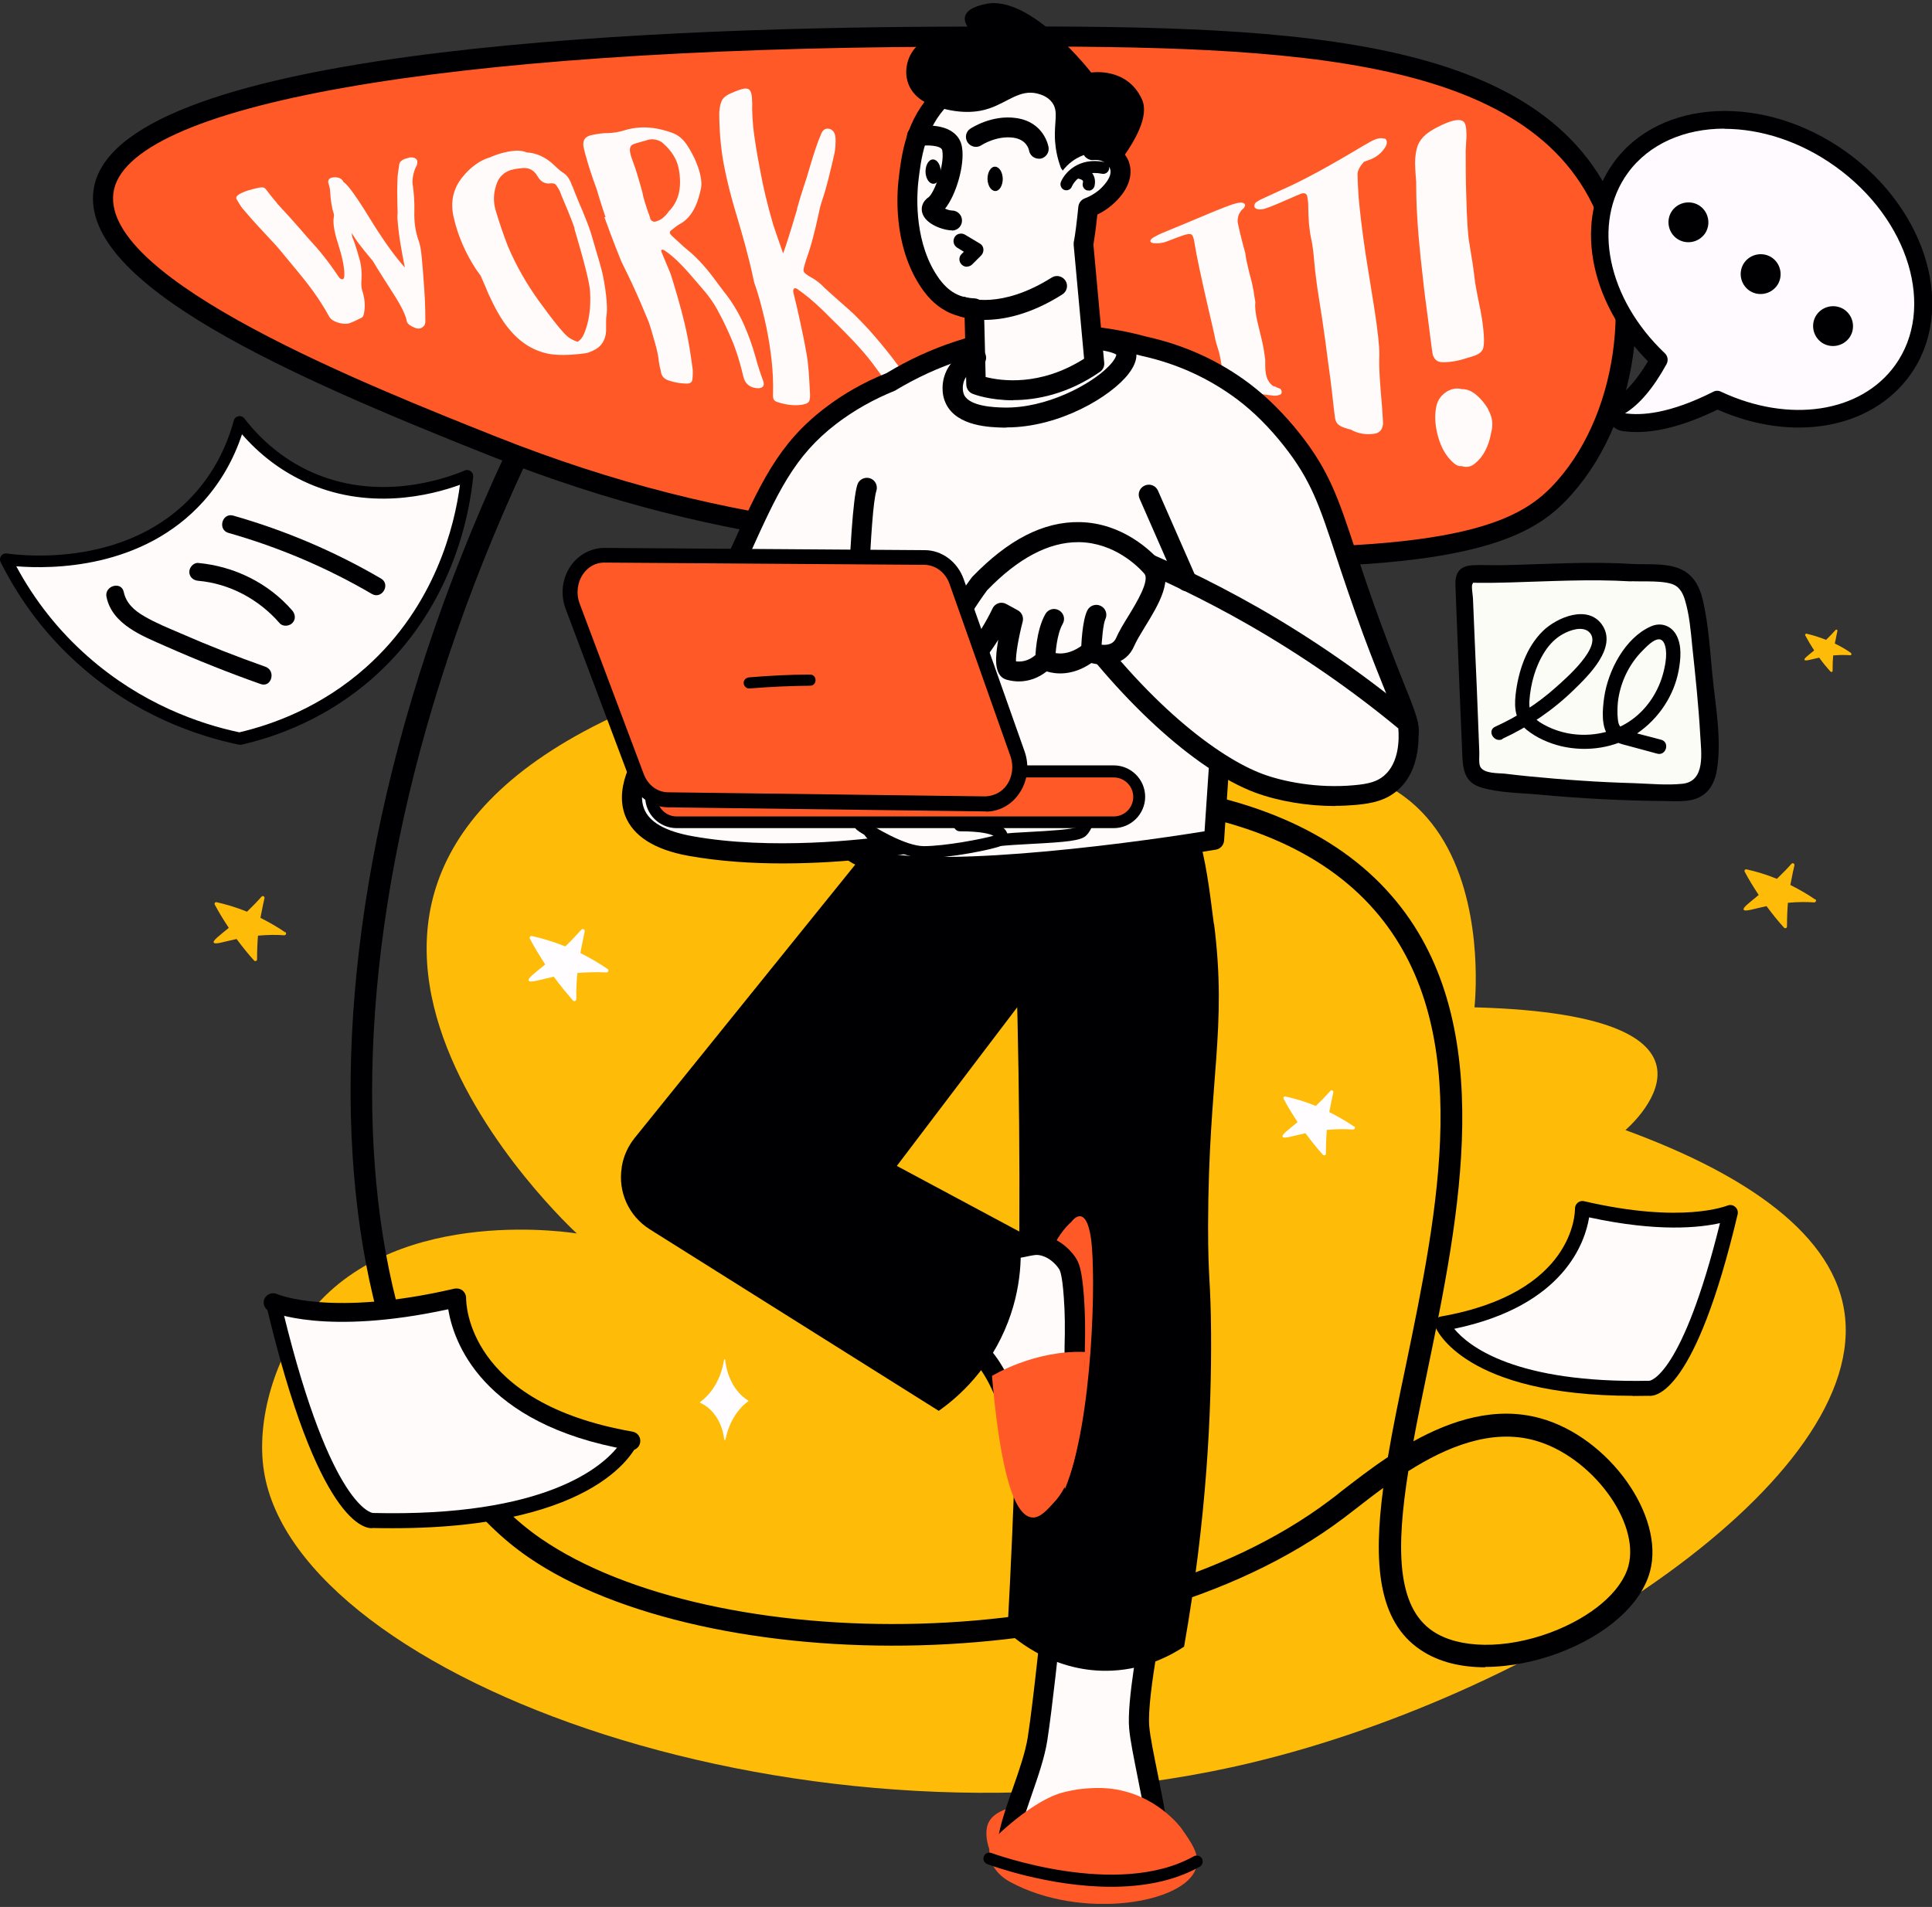 <svg width="312" height="308" viewBox="0 0 312 308" fill="none" xmlns="http://www.w3.org/2000/svg">
<rect x="0" y="0" width="312" height="308" fill="#333333" stroke="none"/>
<g clip-path="url(#clip0_507_51)">
<path d="M202.188 284.676C249.384 273.369 302.23 238.698 297.811 211.615C295.617 198.118 279.534 188.761 262.49 182.523C262.49 182.523 284.404 163.957 238.111 162.698C238.111 162.698 244.784 104.903 183.581 130.396C183.581 130.396 174.743 84.058 103.499 113.78C32.225 143.503 93.158 199.228 93.158 199.228C93.158 199.228 64.6 194.399 50.412 211.585C44.34 218.963 41.333 229.46 42.626 237.618C47.887 271.239 130.854 301.741 202.218 284.676H202.188Z" fill="#FEBC08"/>
<path d="M239.884 269.29C236.097 269.29 232.399 268.51 229.393 266.471C222.449 261.822 221.788 252.314 223.381 240.317C221.758 241.487 220.285 242.657 218.962 243.677C218.241 244.216 217.609 244.726 217.008 245.176C181.476 272.019 113.75 271.059 85.312 251.505C51.133 227.991 42.325 148.481 87.627 61.054C88.078 60.154 89.19 59.825 90.062 60.274C90.964 60.724 91.294 61.834 90.843 62.704C46.444 148.391 54.47 225.861 87.356 248.505C114.862 267.43 180.364 268.3 214.814 242.267C215.415 241.817 216.046 241.337 216.738 240.767C218.842 239.148 221.337 237.198 224.133 235.339C224.914 230.69 225.936 225.741 227.018 220.613C232.249 195.359 238.171 166.717 222.72 147.882C214.633 138.044 201.557 132.106 183.791 130.186C182.799 130.066 182.078 129.196 182.168 128.207C182.288 127.217 183.16 126.467 184.152 126.587C202.88 128.597 216.798 134.985 225.485 145.572C242.049 165.727 235.646 196.559 230.535 221.332C229.724 225.291 228.912 229.13 228.251 232.789C234.383 229.4 241.508 227.061 248.752 229.07C259.785 232.1 268.893 244.816 266.458 253.814C265.015 259.153 259.484 264.071 251.638 267.011C248.181 268.3 243.973 269.23 239.854 269.23L239.884 269.29ZM227.439 237.558C225.485 249.825 225.455 259.482 231.407 263.471C235.646 266.321 243.101 266.381 250.376 263.681C257.019 261.192 261.829 257.083 262.971 252.944C264.895 245.776 256.959 235.159 247.82 232.639C240.786 230.69 233.511 233.749 227.469 237.588L227.439 237.558Z" fill="#000002"/>
<path d="M152.077 5.929C134.973 5.989 19.75 6.468 16.684 31.002C14.79 46.298 57.476 63.244 79.541 72.001C118.589 87.507 149.011 88.467 190.675 89.787C236.578 91.256 246.708 85.408 252.63 78.75C263.362 66.663 265.857 45.548 257.951 31.002C244.393 6.049 203.18 5.719 152.077 5.929Z" fill="#FF5927"/>
<path d="M203.812 91.646C199.783 91.646 195.395 91.586 190.615 91.436C148.59 90.087 118.229 89.127 78.939 73.531C47.045 60.844 13.166 46.058 15.09 30.822C17.886 8.238 102.116 4.519 152.047 4.309C201.978 4.099 245.055 3.919 259.364 30.222C267.57 45.308 265.135 67.113 253.833 79.829C248.482 85.858 240.035 91.616 203.812 91.616V91.646ZM152.077 7.548C71.334 7.878 20.081 16.966 18.307 31.212C16.563 45.278 59.52 62.314 80.142 70.532C118.92 85.918 149.041 86.877 190.735 88.197C236.818 89.667 245.987 83.818 251.428 77.7C261.708 66.123 263.993 45.518 256.538 31.782C243.161 7.158 200.956 7.338 152.077 7.548Z" fill="#000002"/>
<path d="M66.043 25.453C66.554 25.363 66.945 25.453 67.186 25.663C67.426 25.873 67.456 26.203 67.336 26.623C67.336 26.683 67.276 26.803 67.186 26.923C67.126 27.073 67.065 27.193 67.035 27.253C66.644 28.333 66.524 29.262 66.675 30.012C66.855 31.272 66.945 32.652 66.915 34.091C66.855 35.981 67.126 37.57 67.636 38.95C67.787 39.4 67.937 40.03 68.027 40.839C68.088 41.289 68.178 42.279 68.298 43.749C68.388 44.948 68.448 45.878 68.508 46.598C68.719 49.387 68.659 51.067 68.689 51.757C68.719 52.236 68.599 52.566 68.298 52.806C67.937 53.106 67.486 53.136 67.035 52.956C66.644 52.806 66.374 52.656 66.164 52.506C65.893 52.326 65.713 52.087 65.683 51.847C65.562 51.097 64.991 49.777 63.849 47.948C62.616 45.998 61.354 44.079 60.212 42.159C59.28 41.049 58.528 40.12 57.957 39.37C57.566 38.83 57.206 38.32 56.905 37.81C56.905 37.75 56.845 37.69 56.815 37.63C56.815 37.75 56.815 37.96 56.875 38.23C56.935 38.38 56.965 38.5 57.025 38.62C57.266 39.19 57.626 40.3 58.077 41.919C58.348 42.849 58.468 44.109 58.348 45.608C58.348 46.148 58.378 46.658 58.558 47.138C58.919 48.307 59.009 49.477 58.769 50.677C58.709 51.007 58.588 51.217 58.408 51.307C57.416 51.817 56.785 52.087 56.514 52.176C56.063 52.356 55.492 52.326 54.831 52.176C54.38 52.056 54.019 51.907 53.748 51.727C53.448 51.547 53.237 51.307 53.087 51.007C51.584 48.248 49.72 45.818 47.947 43.689C47.556 43.239 46.804 42.309 45.662 40.929C44.73 39.79 43.919 38.92 43.317 38.29C42.355 37.27 40.883 35.711 39.169 33.671C38.959 33.431 38.628 32.922 38.207 32.172C38.057 31.902 38.207 31.632 38.598 31.392C39.349 30.942 40.462 30.582 41.965 30.282C42.175 30.252 42.355 30.282 42.536 30.282C42.716 30.342 42.837 30.432 42.927 30.552C44.039 32.022 44.7 32.772 44.67 32.712C44.76 32.892 44.881 33.041 45.031 33.161C45.031 33.161 45.632 33.851 46.895 35.201C47.255 35.591 47.766 36.191 48.488 37C49.179 37.81 49.72 38.44 50.111 38.86C51.464 40.3 53.057 42.249 54.71 44.738C54.771 44.828 54.831 44.888 54.891 44.948C54.981 45.038 55.101 45.068 55.191 45.098C55.312 45.098 55.372 45.098 55.432 45.068C55.552 44.948 55.612 44.708 55.612 44.319C55.612 43.089 55.252 41.409 54.56 39.25C53.959 37.39 53.748 36.011 53.899 35.081C53.959 34.811 53.929 34.571 53.869 34.421C53.628 33.701 53.388 32.472 53.298 30.702C53.298 30.552 53.237 30.342 53.177 30.072C53.087 29.742 53.027 29.532 52.997 29.442C52.997 29.203 53.057 28.992 53.237 28.843C53.448 28.693 53.718 28.633 54.079 28.633C54.771 28.633 55.221 28.873 55.462 29.382C56.063 29.802 56.755 30.732 57.717 32.142C58.378 33.102 59.219 34.451 60.272 36.161C62.256 39.34 64.029 41.709 65.382 43.209C64.871 40.66 64.36 37.99 64.18 35.201C64.18 35.021 64.18 34.901 64.18 34.841C64.3 34.361 64.029 32.292 64.21 28.483C64.21 28.513 64.27 27.883 64.48 26.503C64.57 26.143 64.841 25.873 65.292 25.693C65.623 25.573 65.863 25.513 66.073 25.483L66.043 25.453Z" fill="#FFFBFA"/>
<path d="M92.437 30.042C92.617 30.522 92.858 31.182 93.188 31.962C93.579 32.922 93.85 33.551 94 33.881C94.631 35.411 95.142 36.7 95.473 37.78C96.615 41.619 97.276 43.899 97.397 44.648C97.998 47.738 98.118 49.867 97.938 51.037C97.878 51.337 97.878 51.727 97.878 52.236C97.878 52.986 97.878 53.406 97.878 53.496C97.787 54.996 97.066 56.045 95.803 56.615C95.262 56.885 94.811 57.035 94.481 57.065C91.835 57.425 89.821 57.395 88.499 57.125C85.793 56.555 83.689 55.056 81.885 52.746C80.863 51.427 79.871 49.657 78.849 47.408C78.759 47.168 78.368 46.208 77.617 44.528C77.346 44.169 77.106 43.809 76.865 43.479C75.302 41.079 73.979 38.29 73.228 34.961C72.717 32.562 73.198 30.492 74.611 28.693C75.963 26.983 77.526 25.873 79.18 25.393C79.18 25.393 79.21 25.393 79.24 25.363C79.27 25.363 79.3 25.363 79.3 25.333C80.202 24.944 81.134 24.674 82.066 24.494C83.298 24.254 84.29 24.284 85.042 24.614C86.424 24.704 87.627 25.183 88.769 26.053C88.98 26.203 89.34 26.533 89.882 27.043C90.362 27.493 90.753 27.793 91.084 28.003C91.625 28.363 92.076 29.052 92.407 30.072L92.437 30.042ZM92.797 36.88C92.467 35.921 92.046 34.871 91.565 33.701C90.843 32.022 90.483 31.122 90.453 31.002C90.453 30.912 90.302 30.702 90.122 30.372C89.912 30.012 89.731 29.772 89.611 29.712C89.461 29.622 89.19 29.592 88.829 29.622C88.048 29.712 87.386 29.382 86.906 28.633C86.906 28.573 86.845 28.543 86.815 28.483C86.755 28.423 86.725 28.363 86.725 28.333C86.184 27.493 85.463 27.103 84.531 27.133C83.809 27.193 83.208 27.283 82.727 27.403C82.306 27.493 81.945 27.673 81.585 27.883C81.404 28.003 81.224 28.153 81.074 28.303C80.713 28.633 80.442 29.052 80.262 29.532C79.691 31.032 79.601 32.502 80.052 34.001C80.653 36.041 81.314 37.93 82.006 39.73C83.388 42.999 85.072 45.878 86.936 48.487C88.018 49.987 89.07 51.397 90.122 52.686C90.783 53.496 91.294 54.066 91.745 54.426C92.136 54.726 92.647 54.996 93.278 55.206C93.729 54.936 94.09 54.486 94.33 53.886C95.112 52.026 95.443 49.777 95.292 47.138C95.262 45.878 94.391 42.459 92.737 36.85L92.797 36.88Z" fill="#FFFBFA"/>
<path d="M97.787 35.081C96.886 32.412 96.495 31.002 96.435 30.822C96.435 30.642 95.533 28.603 94.481 24.764C94.3 24.104 94.24 23.684 94.21 23.534C94.15 23.024 94.27 22.634 94.481 22.364C94.721 22.094 95.112 21.884 95.653 21.794C96.495 21.614 97.337 21.494 98.178 21.494C99.14 21.465 100.012 21.314 100.854 21.045C103.198 20.325 105.723 20.415 108.579 21.465C109.331 21.734 109.992 22.214 110.563 22.904C110.954 23.384 111.405 24.104 111.916 25.094C112.186 25.603 112.457 26.233 112.728 26.983C113.209 28.393 113.389 29.592 113.178 30.552C112.577 33.401 111.495 35.291 109.721 36.221C109.451 36.371 109 36.7 108.339 37.24C108.068 37.48 108.128 37.75 108.519 38.11C109.812 39.28 110.563 40 110.804 40.18C112.247 41.319 113.78 42.909 115.313 44.978C115.854 45.728 116.395 46.418 116.906 47.108C118.138 48.637 119.281 50.467 120.213 52.596C120.814 53.976 121.475 55.716 122.046 57.785C122.377 59.045 122.798 60.304 123.249 61.534C123.369 61.894 123.369 62.164 123.249 62.374C123.099 62.584 122.828 62.704 122.467 62.704C121.866 62.704 121.355 62.554 120.934 62.254C120.483 61.924 120.183 61.444 120.032 60.784C119.311 57.695 118.589 55.925 118.439 55.506C117.056 52.147 115.884 50.047 115.313 49.117C114.682 48.157 114.08 47.348 113.479 46.688C113.359 46.568 112.577 45.608 111.074 43.899C109.631 42.279 108.369 41.139 107.317 40.45C107.196 40.36 107.076 40.33 106.956 40.33C106.776 40.33 106.715 40.48 106.836 40.719C106.986 41.079 107.226 41.679 107.587 42.519C108.098 43.719 108.339 44.349 108.339 44.349C108.579 45.158 109.21 47.078 110.022 50.107C111.405 55.266 111.645 58.355 111.826 59.375C111.886 59.705 111.916 60.304 111.826 61.204C111.796 61.714 111.495 61.954 110.924 61.954C109.932 61.954 108.97 61.774 108.038 61.474C107.257 61.234 106.836 60.754 106.745 60.094C106.745 59.974 106.655 59.675 106.535 59.195C106.475 58.835 106.415 58.535 106.385 58.325C106.325 57.575 106.114 56.555 105.753 55.296C105.333 53.766 105.002 52.746 104.852 52.267C104.852 52.206 104.671 51.787 104.341 51.007C102.056 45.428 100.403 42.489 100.252 42.009C100.132 41.709 99.17 39.4 97.607 35.081C97.637 35.081 97.667 35.081 97.697 35.081H97.787ZM104.972 35.231C105.062 35.501 105.212 35.651 105.393 35.741C105.573 35.831 105.784 35.831 106.024 35.741C106.144 35.711 106.355 35.621 106.595 35.501C106.896 35.351 107.196 35.081 107.527 34.751C107.587 34.661 107.707 34.511 107.888 34.301C108.038 34.091 108.158 33.941 108.279 33.851C109.752 32.172 110.112 29.922 109.601 27.223C109.331 25.783 108.489 24.374 107.076 23.144C106.745 22.814 106.234 22.604 105.603 22.514C105.242 22.454 104.792 22.514 104.19 22.724C104.25 22.724 103.8 22.814 102.808 23.114C102.387 23.234 102.116 23.354 101.966 23.504C101.785 23.684 101.695 23.954 101.725 24.344C101.755 24.734 101.906 25.303 102.206 26.083C102.687 27.313 103.168 28.992 103.739 31.062C103.83 31.692 104.22 33.072 105.002 35.201L104.972 35.231Z" fill="#FFFBFA"/>
<path d="M128.72 33.701C128.72 33.701 128.9 33.041 129.201 32.022C129.411 31.332 129.592 30.762 129.742 30.312C130.043 29.442 130.433 28.213 130.884 26.623C131.455 24.704 131.906 23.414 132.147 22.754C132.447 22.034 132.628 21.614 132.658 21.524C132.928 20.925 133.349 20.685 133.92 20.805C134.221 20.865 134.462 21.045 134.672 21.345C134.852 21.674 134.942 22.094 134.942 22.574C134.942 23.444 134.882 24.164 134.762 24.764C134.041 27.883 133.47 30.342 132.838 32.142C132.628 32.772 132.417 33.461 132.267 34.241C131.606 37.36 130.944 39.91 130.193 41.919C130.193 42.009 130.133 42.099 130.103 42.249C129.832 43.089 129.712 43.599 129.772 43.779C129.832 43.959 129.952 44.109 130.163 44.258C130.343 44.408 130.644 44.618 131.095 44.858C131.636 45.158 132.177 45.548 132.688 46.028C133.349 46.688 134.221 47.468 135.273 48.398C136.776 49.717 137.648 50.497 137.858 50.707C137.949 50.797 138.82 51.637 140.353 53.286C141.315 54.396 144.442 57.785 148.38 63.873C148.65 64.293 148.8 64.533 148.831 64.593C148.981 64.863 149.011 65.133 148.981 65.373C148.981 65.643 148.831 65.793 148.65 65.853C146.907 66.303 145.554 65.553 144.472 63.754C144.081 63.124 143.54 62.254 142.758 61.204C141.887 60.004 141.255 59.165 140.925 58.715C140.143 57.665 139.091 56.435 137.768 55.026C135.754 52.926 134.582 51.817 134.371 51.607C132.447 49.627 130.884 48.248 129.712 47.378C129.051 46.898 128.72 46.658 128.78 46.688C128.54 46.538 128.359 46.508 128.209 46.628C128.089 46.778 128.059 47.018 128.149 47.348C128.99 50.737 129.441 53.046 129.712 54.306C130.193 56.615 130.373 57.935 130.433 58.295C130.704 60.814 130.734 62.494 130.794 63.304C130.854 64.083 130.794 64.623 130.614 64.893C130.433 65.133 130.073 65.283 129.501 65.373C128.269 65.553 126.976 65.403 125.594 64.953C125.263 64.863 125.053 64.713 124.962 64.533C124.842 64.353 124.812 64.023 124.842 63.514C124.932 60.094 124.511 56.555 123.76 52.836C122.978 49.207 122.287 47.048 122.046 46.358C121.866 45.908 121.716 45.368 121.596 44.738C120.904 41.469 119.972 38.2 119.01 34.961C117.658 30.522 116.966 27.223 116.636 25.064C116.605 24.674 116.215 22.604 116.155 18.795C116.155 18.555 116.155 18.375 116.155 18.165C116.215 17.146 116.425 16.456 116.666 16.066C116.906 15.706 117.357 15.346 118.078 15.046C118.83 14.716 119.521 14.446 120.092 14.326C120.543 14.236 120.874 14.326 121.084 14.566C121.295 14.836 121.415 15.286 121.445 15.946C121.445 16.186 121.445 16.396 121.475 16.576C121.445 17.745 121.475 19.605 121.836 22.094C122.167 24.464 122.527 26.293 122.768 27.553C123.219 30.072 123.91 33.011 124.872 36.311C124.932 36.491 125.443 38.02 126.465 40.929C126.886 39.85 127.608 37.54 128.75 33.701H128.72Z" fill="#FFFBFA"/>
<path d="M205.796 62.374C206.096 62.554 206.397 62.674 206.757 62.794C206.938 62.974 206.998 63.184 206.968 63.394C206.968 63.603 206.818 63.724 206.607 63.783C206.276 63.903 205.976 63.933 205.675 63.903C203.511 63.663 202.098 63.423 201.407 63.214C199.272 62.584 197.168 62.074 195.064 61.594C194.312 61.444 193.651 61.174 193.11 60.814C192.449 60.394 192.148 60.004 192.178 59.705C192.178 59.555 192.298 59.465 192.509 59.435C192.659 59.435 192.869 59.435 193.2 59.465C193.501 59.525 194.583 59.675 196.387 59.914C197.078 60.004 197.379 59.825 197.318 59.375C197.198 58.415 197.048 57.635 196.898 57.035C196.837 56.825 196.747 56.465 196.567 55.925C196.417 55.476 196.326 55.116 196.266 54.846C195.845 52.626 194.643 48.097 193.26 41.259C193.02 40 192.899 39.16 192.809 38.74C192.689 38.17 192.509 37.84 192.238 37.81C191.968 37.75 191.396 37.87 190.555 38.2C190.434 38.23 190.044 38.38 189.412 38.62C188.931 38.8 188.541 38.95 188.24 39.07C187.579 39.28 186.947 39.34 186.346 39.28C185.986 39.25 185.775 39.13 185.775 38.92C185.775 38.74 185.955 38.53 186.316 38.32C186.797 38.05 187.278 37.81 187.699 37.63C192.99 35.471 196.447 33.941 197.95 33.401C198.07 33.371 198.28 33.281 198.521 33.191C198.791 33.101 199.002 33.011 199.122 32.981C199.573 32.831 199.994 32.742 200.324 32.712C200.595 32.712 200.805 32.772 200.956 32.892C201.106 33.041 201.106 33.221 200.956 33.461C200.956 33.461 200.956 33.461 200.896 33.581C200.144 34.181 199.813 34.961 199.874 35.891C199.874 35.951 200.114 37.12 200.715 39.46C200.896 40.12 201.016 40.569 201.106 40.869C201.166 41.559 201.377 42.519 201.677 43.749C202.038 45.098 202.278 46.058 202.369 46.628C202.429 46.868 202.489 47.228 202.549 47.738C202.639 48.218 202.699 48.577 202.729 48.817C202.639 49.507 202.729 50.587 203.09 52.087C203.15 52.326 203.391 53.316 203.812 55.086C204.082 56.315 204.232 57.305 204.323 58.085C204.323 58.145 204.323 58.475 204.323 59.075C204.323 59.555 204.353 59.944 204.413 60.274C204.563 61.264 205.014 61.984 205.735 62.434L205.796 62.374Z" fill="#FFFBFA"/>
<path d="M223.531 22.334C223.772 22.394 223.892 22.574 223.952 22.844C223.982 23.114 223.922 23.414 223.742 23.714C223.171 24.644 222.419 25.273 221.457 25.693C221.427 25.693 221.036 25.843 220.255 26.143C219.653 26.803 219.323 27.403 219.233 28.003C219.233 28.153 219.233 29.472 219.413 31.932C219.593 33.971 219.924 36.97 220.525 40.989C220.886 43.209 221.337 46.028 221.878 49.417C222.509 53.436 222.78 56.045 222.75 57.305C222.66 59.405 222.87 62.104 223.171 65.523C223.321 67.502 223.351 68.462 223.351 68.432C223.261 69.392 222.78 69.932 221.968 70.052C220.555 70.262 219.263 70.022 218.15 69.392C217.79 69.302 217.459 69.212 217.128 69.092C216.557 68.912 216.197 68.672 215.986 68.432C215.776 68.192 215.625 67.832 215.565 67.293C215.355 65.883 215.114 62.824 214.423 58.115C214.393 57.935 213.972 54.156 212.77 46.718C212.649 45.938 212.529 44.918 212.379 43.689C212.198 41.949 212.108 40.929 212.078 40.599C211.958 39.7 211.868 39.04 211.748 38.59C211.447 37.21 211.267 35.411 211.267 33.131C211.267 32.712 211.206 32.262 211.116 31.782C211.026 31.242 210.665 31.092 210.064 31.302C209.553 31.512 208.772 31.842 207.689 32.322C205.735 33.191 204.533 33.641 204.052 33.761C203.451 33.881 203.03 33.851 202.729 33.611C202.579 33.521 202.549 33.341 202.579 33.161C202.579 32.952 202.699 32.801 202.88 32.652C203.12 32.472 203.361 32.352 203.571 32.232C205.315 31.422 206.487 30.882 207.028 30.642C209.162 29.712 212.709 27.943 217.79 24.944C219.503 23.924 220.676 23.234 221.277 22.904C222.239 22.364 223.02 22.184 223.591 22.424L223.531 22.334Z" fill="#FFFBFA"/>
<path d="M240.305 66.123C240.997 67.293 241.177 68.552 240.816 69.842C240.425 72.091 239.524 73.801 238.171 74.881C237.51 75.42 236.788 75.54 236.006 75.27C235.556 75.39 234.954 75.061 234.233 74.281C233.211 73.201 232.519 71.761 232.099 69.992C231.708 68.372 231.678 66.903 231.978 65.523C232.189 64.623 232.7 63.903 233.511 63.334C234.323 62.794 235.195 62.614 236.097 62.854C236.818 62.824 237.57 63.094 238.381 63.754C239.103 64.353 239.764 65.133 240.335 66.093L240.305 66.123ZM236.307 19.605C236.668 19.875 236.818 20.595 236.818 21.704C236.818 22.064 236.818 22.514 236.758 23.114C236.728 23.744 236.698 24.134 236.698 24.284C236.698 26.743 236.698 29.172 236.788 31.602C236.878 35.591 237.089 37.9 237.179 38.62C237.66 41.469 237.99 43.599 238.141 45.008C238.231 45.818 238.441 46.928 238.712 48.307C239.043 49.867 239.253 50.977 239.343 51.607C239.704 54.096 239.734 55.656 239.494 56.315C239.343 56.735 239.013 57.065 238.471 57.305C238.291 57.395 238.051 57.485 237.75 57.575C237.389 57.695 237.179 57.755 237.119 57.755C235.646 58.265 234.293 58.505 233.061 58.505C232.67 58.505 232.339 58.445 232.099 58.295C231.768 58.115 231.558 57.785 231.377 57.305C231.347 57.185 231.197 56.165 230.956 54.246C230.836 53.316 230.686 52.206 230.535 50.947C230.265 48.937 229.994 46.928 229.784 44.918C229.273 40.539 228.852 36.251 228.732 32.022C228.702 30.702 228.702 29.832 228.702 29.382C228.551 27.613 228.521 26.593 228.521 26.383C228.521 25.154 228.702 24.164 228.972 23.444C229.243 22.784 229.694 22.184 230.325 21.674C230.716 21.345 231.287 20.985 232.008 20.595C234.263 19.425 235.676 19.095 236.337 19.635L236.307 19.605Z" fill="#FFFBFA"/>
<path d="M98.148 156.519C96.916 155.68 95.443 154.78 93.729 153.94C93.789 153.61 93.85 153.28 93.91 152.95C94.09 152.02 94.27 151.151 94.421 150.431C94.481 150.131 94.09 149.921 93.88 150.161C93.188 150.941 92.316 151.871 91.294 152.86C89.34 152.08 87.507 151.541 85.913 151.181C85.643 151.121 85.433 151.391 85.583 151.631C86.274 152.95 87.116 154.33 88.048 155.77C86.304 157.209 85.192 158.019 85.372 158.379C85.583 158.799 87.236 158.229 89.431 157.749C90.483 159.189 91.535 160.448 92.527 161.588C92.707 161.798 93.068 161.678 93.068 161.378C93.038 159.698 93.128 158.259 93.248 157.149C95.022 156.999 96.615 156.999 97.938 157.059C98.238 157.059 98.389 156.669 98.118 156.489L98.148 156.519Z" fill="#FFFDFF"/>
<path d="M218.661 181.953C217.549 181.173 216.197 180.393 214.663 179.613C214.724 179.313 214.784 179.013 214.844 178.714C214.994 177.874 215.174 177.094 215.325 176.434C215.385 176.164 215.024 175.984 214.844 176.194C214.213 176.914 213.431 177.724 212.499 178.624C210.725 177.904 209.072 177.424 207.599 177.094C207.359 177.034 207.178 177.274 207.299 177.484C207.93 178.684 208.681 179.913 209.553 181.233C207.96 182.553 206.968 183.272 207.118 183.602C207.329 183.992 208.802 183.452 210.816 183.032C211.778 184.322 212.709 185.492 213.641 186.512C213.822 186.691 214.122 186.572 214.122 186.332C214.122 184.802 214.182 183.512 214.273 182.493C215.896 182.343 217.309 182.343 218.511 182.433C218.782 182.433 218.932 182.073 218.692 181.923L218.661 181.953Z" fill="#FFFDFF"/>
<path d="M293.122 145.272C292.01 144.492 290.657 143.713 289.124 142.933C289.184 142.633 289.244 142.333 289.304 142.033C289.454 141.193 289.635 140.414 289.785 139.754C289.845 139.484 289.484 139.304 289.304 139.514C288.673 140.234 287.891 141.043 286.959 141.943C285.186 141.223 283.532 140.743 282.06 140.414C281.819 140.354 281.639 140.593 281.759 140.803C282.39 142.003 283.142 143.233 284.013 144.552C282.42 145.872 281.428 146.592 281.579 146.922C281.789 147.312 283.262 146.772 285.276 146.352C286.238 147.642 287.17 148.811 288.102 149.831C288.282 150.011 288.583 149.891 288.583 149.651C288.583 148.122 288.643 146.832 288.733 145.812C290.356 145.662 291.769 145.662 292.972 145.752C293.242 145.752 293.392 145.392 293.152 145.242L293.122 145.272Z" fill="#FEBC08"/>
<path d="M298.893 105.443C298.172 104.933 297.3 104.423 296.308 103.943C296.338 103.763 296.368 103.553 296.428 103.373C296.519 102.833 296.639 102.323 296.729 101.904C296.759 101.724 296.549 101.604 296.428 101.754C296.008 102.203 295.527 102.743 294.895 103.343C293.753 102.893 292.671 102.563 291.739 102.353C291.589 102.323 291.468 102.473 291.529 102.623C291.949 103.403 292.43 104.213 292.972 105.053C291.949 105.893 291.288 106.372 291.408 106.582C291.529 106.822 292.491 106.492 293.783 106.222C294.384 107.062 295.016 107.812 295.617 108.472C295.737 108.592 295.948 108.532 295.948 108.352C295.948 107.362 295.978 106.522 296.038 105.863C297.09 105.773 298.022 105.773 298.803 105.833C298.984 105.833 299.074 105.593 298.924 105.503L298.893 105.443Z" fill="#FEBC08"/>
<path d="M46.053 150.581C44.941 149.801 43.588 149.021 42.055 148.241C42.115 147.942 42.175 147.642 42.235 147.342C42.386 146.502 42.566 145.722 42.716 145.062C42.776 144.792 42.416 144.612 42.235 144.822C41.604 145.542 40.822 146.352 39.891 147.252C38.117 146.532 36.464 146.052 34.991 145.722C34.75 145.662 34.57 145.902 34.69 146.112C35.321 147.312 36.073 148.541 36.945 149.861C35.351 151.181 34.359 151.901 34.51 152.23C34.72 152.62 36.193 152.081 38.207 151.661C39.169 152.95 40.101 154.12 41.033 155.14C41.213 155.32 41.514 155.2 41.514 154.96C41.514 153.43 41.574 152.14 41.664 151.121C43.287 150.971 44.7 150.971 45.903 151.061C46.173 151.061 46.324 150.701 46.083 150.551L46.053 150.581Z" fill="#FEBC08"/>
<path d="M118.289 223.462C117.507 222.052 117.207 220.613 117.116 219.623C117.116 219.503 116.966 219.503 116.936 219.623C116.786 220.493 116.545 221.602 116.004 222.742C115.072 224.812 113.78 225.921 113.088 226.431C113.028 226.461 113.028 226.551 113.088 226.581C113.69 226.851 115.012 227.571 116.004 229.4C116.635 230.57 116.876 231.71 116.966 232.52C116.966 232.609 117.116 232.639 117.147 232.52C117.327 231.68 117.627 230.57 118.229 229.43C119.1 227.751 120.153 226.821 120.814 226.341C120.874 226.311 120.874 226.221 120.814 226.191C120.213 225.831 119.131 225.021 118.259 223.432L118.289 223.462Z" fill="#FFFDFF"/>
<path d="M38.688 68.162C37.756 71.522 35.953 76.11 32.165 80.339C21.012 92.816 3.066 90.626 0.992 90.357C3.096 94.585 6.944 100.884 13.557 106.762C23.237 115.31 33.548 118.219 38.688 119.299C43.287 118.249 51.795 115.64 59.731 108.562C73.078 96.685 75.062 80.909 75.452 76.83C73.318 77.76 61.414 82.589 49.33 76.83C44.009 74.281 40.582 70.622 38.688 68.132V68.162Z" fill="#FFFBFA"/>
<path d="M38.688 120.259C38.688 120.259 38.568 120.259 38.478 120.259C31.804 118.849 21.944 115.52 12.896 107.482C7.605 102.803 3.307 97.195 0.09 90.776C-0.06 90.447 -0.03 90.087 0.18 89.787C0.391 89.487 0.751 89.337 1.112 89.397C4.329 89.847 20.922 91.466 31.444 79.709C34.389 76.41 36.524 72.451 37.756 67.922C37.846 67.562 38.147 67.293 38.508 67.233C38.868 67.143 39.229 67.293 39.47 67.593C42.295 71.252 45.752 74.071 49.75 75.99C60.843 81.269 71.935 77.31 75.061 75.99C75.362 75.84 75.723 75.9 76.023 76.11C76.294 76.32 76.444 76.65 76.414 76.98C75.843 82.918 73.168 97.945 60.392 109.342C52.817 116.09 44.55 119.029 38.929 120.289C38.868 120.289 38.778 120.289 38.718 120.289L38.688 120.259ZM2.645 91.496C5.621 97.015 9.499 101.904 14.159 106.012C22.816 113.66 32.225 116.93 38.658 118.279C44.039 117.02 51.885 114.2 59.069 107.812C70.342 97.795 73.438 84.778 74.28 78.3C69.681 79.979 59.31 82.649 48.909 77.67C45.151 75.87 41.874 73.351 39.079 70.142C37.726 74.251 35.622 77.88 32.886 80.939C23.056 91.916 8.387 91.916 2.675 91.466L2.645 91.496Z" fill="#000002"/>
<path d="M36.885 86.068C45.001 88.377 52.787 91.676 60.061 95.935C61.684 96.865 63.127 94.376 61.534 93.446C54.049 89.067 45.993 85.648 37.666 83.278C35.862 82.769 35.111 85.558 36.885 86.068Z" fill="#000002"/>
<path d="M32.015 93.806C37.095 94.255 41.814 96.805 45.151 100.644C45.662 101.244 46.684 101.154 47.195 100.644C47.797 100.044 47.706 99.204 47.195 98.604C43.347 94.166 37.846 91.466 32.015 90.926C31.233 90.866 30.572 91.646 30.572 92.366C30.572 93.206 31.233 93.746 32.015 93.806Z" fill="#000002"/>
<path d="M17.195 96.385C18.096 100.884 23.056 102.743 26.784 104.393C31.804 106.612 36.914 108.652 42.085 110.481C43.859 111.111 44.61 108.322 42.867 107.692C38.207 106.042 33.608 104.243 29.099 102.263C27.145 101.424 25.131 100.614 23.297 99.534C21.734 98.634 20.381 97.465 19.99 95.635C19.63 93.806 16.834 94.585 17.195 96.415V96.385Z" fill="#000002"/>
<path d="M73.739 209.576C52.997 214.404 44.129 210.355 44.129 210.355C52.696 246.616 60.302 245.596 60.302 245.596C96.525 246.436 101.876 232.669 101.876 232.669C73.288 227.691 73.739 209.576 73.739 209.576Z" fill="#FFFBFA"/>
<path d="M63.428 246.826C62.406 246.826 61.354 246.826 60.272 246.796C59.009 247.036 51.344 246.136 42.957 210.625C42.867 210.175 43.017 209.725 43.377 209.426C43.738 209.126 44.219 209.066 44.64 209.246C44.73 209.276 53.508 213.055 73.498 208.376C73.859 208.286 74.25 208.376 74.52 208.616C74.821 208.856 74.971 209.216 74.971 209.575C74.971 210.265 74.971 226.731 102.086 231.47C102.447 231.53 102.747 231.74 102.928 232.07C103.108 232.37 103.138 232.759 102.988 233.089C102.747 233.659 97.246 246.826 63.428 246.826ZM45.782 212.125C53.508 243.677 60.151 244.366 60.212 244.366C88.258 245.056 97.397 236.778 99.892 233.509C77.046 228.92 73.258 215.544 72.627 211.015C58.077 214.224 49.48 213.055 45.782 212.095V212.125Z" fill="#000002"/>
<path d="M101.876 234.199C101.876 234.199 101.695 234.199 101.605 234.199C77.587 230.03 73.198 216.474 72.386 211.465C52.576 215.754 43.858 211.945 43.468 211.765C42.716 211.405 42.355 210.505 42.716 209.755C43.077 209.006 43.949 208.676 44.73 209.006C44.911 209.096 53.658 212.725 73.378 208.136C73.829 208.046 74.31 208.136 74.701 208.436C75.061 208.736 75.272 209.186 75.272 209.665C75.272 210.355 75.302 226.551 102.146 231.23C102.988 231.38 103.529 232.16 103.379 232.999C103.258 233.749 102.597 234.259 101.876 234.259V234.199Z" fill="#000002"/>
<path d="M255.546 195.179C272.26 199.078 279.414 195.809 279.414 195.809C272.5 225.022 266.368 224.212 266.368 224.212C237.179 224.902 232.85 213.804 232.85 213.804C255.877 209.785 255.516 195.179 255.516 195.179H255.546Z" fill="#FFFBFA"/>
<path d="M263.662 225.441C236.457 225.441 231.948 214.704 231.768 214.254C231.648 213.924 231.678 213.534 231.828 213.235C232.008 212.935 232.309 212.695 232.67 212.635C254.314 208.856 254.344 195.779 254.344 195.209C254.344 194.849 254.494 194.489 254.794 194.25C255.095 194.01 255.456 193.92 255.817 194.01C271.809 197.729 278.843 194.729 278.933 194.729C279.354 194.549 279.835 194.609 280.196 194.909C280.556 195.209 280.707 195.659 280.617 196.109C273.793 224.962 267.42 225.591 266.248 225.441C265.376 225.441 264.504 225.471 263.662 225.471V225.441ZM234.864 214.644C237.119 217.373 244.634 223.462 266.368 223.012C266.488 223.012 271.659 222.202 277.761 197.549C274.574 198.268 267.781 199.048 256.628 196.619C255.997 200.518 252.69 210.895 234.864 214.614V214.644Z" fill="#000002"/>
<path d="M263.332 92.456C254.915 91.886 246.438 92.786 237.991 92.696C237.75 92.696 237.029 92.696 236.668 93.146C236.397 93.476 236.427 93.896 236.427 94.316C236.818 103.883 237.209 113.421 237.6 122.988C237.6 123.618 237.66 124.248 237.991 124.788C238.562 125.717 239.794 125.957 240.876 126.107C250.947 127.397 261.137 128.027 271.298 127.997C272.049 127.997 273.131 128.027 274.154 127.367C276.679 125.717 276.318 121.398 275.566 113.211C274.123 97.615 273.823 95.155 271.418 93.506C270.336 92.756 269.945 92.966 263.332 92.516V92.456Z" fill="#FBFCF5"/>
<path d="M263.332 91.076C256.418 90.656 249.504 91.136 242.59 91.286C241.057 91.316 239.524 91.226 237.991 91.286C237.149 91.316 236.277 91.466 235.676 92.126C234.864 93.026 235.045 94.316 235.075 95.455C235.135 97.255 235.225 99.084 235.285 100.884C235.556 107.722 235.826 114.56 236.127 121.428C236.217 123.978 236.337 126.287 239.103 127.157C241.989 128.057 245.446 128.057 248.422 128.327C255.125 128.956 261.859 129.316 268.592 129.376C270.907 129.376 273.673 129.766 275.536 127.997C276.588 127.007 277.069 125.627 277.28 124.248C278.061 119.299 277.009 113.87 276.528 108.952C276.168 105.143 275.927 101.214 275.115 97.465C274.725 95.575 274.063 93.746 272.47 92.546C270.095 90.716 266.067 91.256 263.302 91.076C261.498 90.956 261.498 93.746 263.302 93.866C265.256 93.986 269.043 93.656 270.576 94.585C271.298 95.035 271.779 95.815 272.109 96.925C272.831 99.324 273.041 101.904 273.282 104.363C273.793 109.132 274.304 113.96 274.574 118.759C274.725 121.518 275.476 126.167 271.719 126.587C269.194 126.857 266.518 126.587 263.993 126.497C261.077 126.407 258.161 126.287 255.245 126.077C252.45 125.897 249.684 125.657 246.888 125.387C245.626 125.267 244.363 125.117 243.101 124.968C242.019 124.848 239.644 124.998 239.043 123.828C238.772 123.258 238.922 122.058 238.892 121.428C238.862 120.649 238.832 119.869 238.802 119.119C238.742 117.829 238.712 116.54 238.652 115.25C238.532 112.161 238.411 109.042 238.261 105.952C238.111 102.863 238.021 99.744 237.87 96.655C237.87 96.295 237.57 94.615 237.78 94.346C238.021 94.016 237.51 94.136 238.712 94.136C240.365 94.136 242.049 94.136 243.702 94.076C250.225 93.896 256.748 93.506 263.272 93.896C265.075 94.016 265.075 91.226 263.272 91.106L263.332 91.076Z" fill="#000002"/>
<path d="M242.62 119.329C246.858 117.38 250.736 114.74 254.073 111.501C256.478 109.162 261.288 104.573 258.702 100.884C256.388 97.615 251.428 99.714 249.173 101.904C246.438 104.573 245.175 108.502 244.754 112.221C244.514 114.44 244.724 116.39 246.558 117.889C248.151 119.179 250.165 120.049 252.149 120.529C256.297 121.488 260.867 120.829 264.414 118.429C267.841 116.09 270.336 112.371 271.087 108.292C271.418 106.492 271.628 104.333 270.757 102.653C269.945 101.064 268.232 100.434 266.578 101.184C262.4 103.043 259.694 108.322 259.063 112.611C258.793 114.56 258.492 117.47 259.905 119.059C260.716 119.959 261.979 120.199 263.091 120.499C264.594 120.919 266.127 121.309 267.63 121.728C269.073 122.118 269.705 119.869 268.262 119.479C266.428 118.969 264.534 118.549 262.7 117.979C261.648 117.649 261.348 117.17 261.258 116.06C261.167 115.22 261.197 114.38 261.258 113.541C261.588 110.361 263.031 107.302 265.286 105.053C266.067 104.273 267.961 102.233 268.743 103.883C269.344 105.203 268.983 107.182 268.652 108.502C267.901 111.531 266.127 114.35 263.572 116.21C260.957 118.129 257.62 118.939 254.374 118.609C252.871 118.459 251.368 118.039 249.985 117.38C248.121 116.48 246.828 115.52 246.979 113.271C247.159 110.481 247.941 107.602 249.474 105.233C250.225 104.063 251.217 103.043 252.45 102.383C253.532 101.784 255.546 101.064 256.628 102.084C259.003 104.333 252.72 109.702 251.247 111.021C248.331 113.631 245.025 115.76 241.448 117.38C240.095 118.009 241.267 120.019 242.62 119.389V119.329Z" fill="#000002"/>
<path d="M307.22 59.825C300.156 69.632 284.224 70.262 271.659 61.264C259.093 52.267 254.614 36.971 261.708 27.163C268.773 17.356 284.705 16.726 297.27 25.723C309.836 34.751 314.315 50.017 307.22 59.825Z" fill="#FEFAFF"/>
<path d="M269.915 53.826C269.915 53.826 266.578 62.554 261.678 65.553C260.506 66.273 260.897 68.012 262.249 68.222C265.857 68.762 272.019 68.042 281.609 62.224C298.954 51.697 269.945 53.856 269.945 53.856L269.915 53.826Z" fill="#FEFAFF"/>
<path d="M264.324 69.782C263.542 69.782 262.791 69.722 262.069 69.632C260.837 69.452 259.875 68.552 259.634 67.353C259.394 66.153 259.905 64.983 260.957 64.323C262.64 63.274 264.414 61.234 266.127 58.355C256.448 48.608 254.103 35.261 260.566 26.293C268.081 15.856 284.945 15.076 298.142 24.524C311.339 34.001 315.968 50.197 308.423 60.634C302.17 69.302 289.485 71.522 277.37 66.153C272.44 68.552 268.081 69.782 264.324 69.782ZM278.482 20.775C272.079 20.775 266.308 23.204 262.851 27.973C257.049 36.011 259.574 48.248 268.863 57.065C269.344 57.515 269.434 58.235 269.133 58.805C267.029 62.644 264.745 65.343 262.43 66.753C265.045 67.143 269.614 66.843 276.679 63.274C277.069 63.064 277.55 63.064 277.941 63.274C288.973 68.432 300.517 66.663 306.048 58.985C312.631 49.837 308.333 35.441 296.398 26.893C290.717 22.814 284.314 20.805 278.452 20.805L278.482 20.775Z" fill="#000002"/>
<path d="M275.296 37.78C274.244 39.22 272.23 39.55 270.787 38.53C269.344 37.48 269.013 35.471 270.035 34.031C271.087 32.592 273.101 32.262 274.544 33.282C275.987 34.331 276.318 36.341 275.296 37.78Z" fill="#000002"/>
<path d="M286.959 46.148C285.907 47.588 283.893 47.918 282.45 46.898C281.007 45.848 280.677 43.839 281.699 42.399C282.751 40.959 284.765 40.63 286.208 41.649C287.651 42.699 287.981 44.709 286.959 46.148Z" fill="#000002"/>
<path d="M298.653 54.546C297.601 55.986 295.587 56.316 294.144 55.296C292.701 54.246 292.37 52.236 293.392 50.797C294.445 49.357 296.459 49.027 297.902 50.047C299.344 51.097 299.675 53.106 298.653 54.546Z" fill="#000002"/>
<path d="M184.001 300.572C184.001 300.572 181.717 301.382 178.019 302.191C174.352 303.001 169.332 303.841 163.711 303.961C163.65 303.961 163.56 303.961 163.5 303.961C163.5 303.931 163.47 303.871 163.41 303.781C162.478 301.712 161.366 301.592 160.524 300.242C159.472 298.592 158.961 296.163 159.532 294.633C160.614 291.844 165.033 291.454 169.843 291.004C175.164 290.524 178.11 290.254 180.635 292.384C183.701 294.963 183.941 299.252 183.971 300.572H184.001Z" fill="#FF5927"/>
<path d="M169.963 260.142C169.963 260.142 168.52 274.629 167.558 280.897C166.596 287.165 161.757 295.863 162.719 300.662C163.681 305.491 184.963 304.051 186.887 302.101C188.811 300.182 184.483 284.256 183.971 278.947C183.491 273.639 186.887 257.713 186.887 257.713L169.963 260.112V260.142Z" fill="#FFFBFA"/>
<path d="M174.623 305.52C171.045 305.52 167.588 305.221 165.304 304.531C162.839 303.781 161.426 302.611 161.125 300.992C160.464 297.693 161.967 293.344 163.59 288.755C164.582 285.936 165.574 283.056 165.965 280.657C166.927 274.509 168.37 260.142 168.37 259.992C168.43 259.243 169.001 258.673 169.753 258.553L186.677 256.153C187.188 256.093 187.729 256.273 188.09 256.663C188.451 257.053 188.601 257.593 188.481 258.103C188.451 258.253 185.144 273.849 185.595 278.857C185.745 280.537 186.346 283.476 186.978 286.595C189.052 296.883 189.773 301.562 188.03 303.271C186.617 304.681 180.484 305.52 174.623 305.52ZM171.436 261.582C171.075 265.241 169.933 275.918 169.121 281.167C168.701 283.836 167.649 286.895 166.626 289.835C165.244 293.824 163.801 297.932 164.282 300.392C164.282 300.482 164.552 300.842 165.454 301.202C170.594 303.301 184.182 302.041 185.775 300.962C186.256 299.732 184.633 291.604 183.761 287.255C183.1 283.896 182.499 281.017 182.348 279.157C181.957 274.839 183.911 264.341 184.813 259.692L171.406 261.612L171.436 261.582Z" fill="#000002"/>
<path d="M196.056 149.201C198.22 166.357 195.154 173.915 195.094 197.939C195.094 207.026 195.515 206.456 195.575 215.304C195.665 227.991 194.883 245.206 191.216 265.961C189.292 267.22 185.204 269.56 179.613 269.83C170.354 270.28 164.041 264.791 162.688 263.561C163.831 242.987 164.522 221.392 164.612 198.928C164.733 175.564 164.192 153.19 163.169 131.866C164.672 130.816 178.38 121.578 187.669 126.917C193.531 130.276 194.583 137.684 196.026 149.231L196.056 149.201Z" fill="#000002"/>
<path d="M173.059 197.279C173.059 197.279 175.344 194.13 176.186 200.038C177.027 205.946 176.516 229.49 171.977 240.497C171.977 240.497 161.817 207.266 173.089 197.279H173.059Z" fill="#FF5927"/>
<path d="M138.43 212.605C143.6 212.665 147.658 213.534 150.394 214.344C154.392 215.484 155.955 216.564 156.436 216.924C157.789 217.913 159.983 219.833 161.997 224.542C165.755 233.299 164.131 240.437 165.875 240.767C166.957 240.947 168.19 238.608 169.332 236.419C171.496 232.31 172.849 227.661 173.42 221.872C173.54 220.733 173.54 219.713 173.57 217.643C173.631 214.674 173.601 212.125 173.42 209.456C173.12 205.347 172.699 204.537 172.368 203.997C172.188 203.757 170.805 201.658 168.28 201.148C166.957 200.878 166.476 201.268 163.861 201.658C162.208 201.897 160.795 201.957 157.999 202.017C153.4 202.107 148.65 201.058 145.554 200.248C143.179 204.357 140.804 208.496 138.43 212.605Z" fill="#FFFBFA"/>
<path d="M166.055 242.357C166.055 242.357 165.755 242.357 165.604 242.327C163.62 241.967 163.44 239.928 163.199 237.078C162.959 234.229 162.568 229.91 160.524 225.171C158.45 220.343 156.225 218.753 155.504 218.213C154.091 217.193 151.686 216.384 149.943 215.904C146.275 214.854 142.397 214.284 138.399 214.224C137.828 214.224 137.317 213.894 137.017 213.414C136.746 212.905 136.746 212.305 137.017 211.825L144.141 199.468C144.502 198.838 145.253 198.508 145.945 198.718C150.394 199.918 154.482 200.518 157.969 200.428C160.795 200.368 162.087 200.308 163.62 200.098C164.492 199.978 165.123 199.828 165.604 199.738C166.656 199.528 167.408 199.348 168.61 199.588C171.707 200.218 173.42 202.677 173.721 203.157C174.232 203.937 174.713 204.987 175.043 209.366C175.224 211.915 175.284 214.494 175.194 217.703V218.693C175.134 220.163 175.134 221.062 175.013 222.052C174.442 227.931 173.089 232.729 170.745 237.168C169.272 239.958 168.009 242.387 166.025 242.387L166.055 242.357ZM141.135 211.105C144.472 211.345 147.718 211.885 150.814 212.785C153.7 213.624 155.925 214.554 157.368 215.604C159.863 217.403 161.847 220.103 163.47 223.882C165.695 229.07 166.115 233.719 166.386 236.778C166.416 237.198 166.476 237.678 166.506 238.098C166.987 237.318 167.528 236.299 167.889 235.639C170.023 231.59 171.256 227.151 171.797 221.692C171.887 220.793 171.887 219.953 171.917 218.573V217.583C172.007 214.494 171.977 212.005 171.797 209.575C171.526 205.676 171.136 205.107 170.985 204.897C170.925 204.807 169.843 203.127 167.919 202.737C167.408 202.647 167.168 202.677 166.236 202.857C165.695 202.977 165.003 203.127 164.071 203.247C162.328 203.517 160.855 203.577 157.999 203.637C154.602 203.697 150.634 203.187 146.305 202.107L141.135 211.105Z" fill="#000002"/>
<path d="M160.193 222.232C160.193 222.232 167.047 218.003 175.254 218.363C175.164 221.812 174.983 224.662 174.803 226.671C173.901 237.978 171.707 241.007 170.294 242.567C169.001 244.007 167.889 245.236 166.626 245.086C162.959 244.696 161.155 233.239 160.193 222.202V222.232Z" fill="#FF5927"/>
<path d="M144.802 131.356C130.704 148.841 116.575 166.327 102.477 183.812C101.395 185.162 100.673 186.781 100.403 188.491V188.581C99.772 192.51 101.545 196.409 104.912 198.538C120.483 208.316 136.025 218.093 151.596 227.871C153.911 226.251 159.051 222.172 162.238 214.854C165.274 207.926 164.973 201.748 164.642 198.928C158.029 195.389 151.416 191.85 144.832 188.311C153.851 176.404 162.869 164.527 171.917 152.62C172.248 143.293 172.548 133.965 172.879 124.638L144.832 131.386L144.802 131.356Z" fill="#000002"/>
<path d="M138.039 137.774V65.733C141.796 62.704 151.837 55.506 166.626 54.276C184.362 52.776 197.168 60.814 200.896 63.334C199.272 87.447 197.679 111.561 196.056 135.675C196.056 135.675 147.207 143.893 138.039 137.774Z" fill="#FFFBFA"/>
<path d="M143.72 61.774C141.285 62.764 137.798 64.413 134.161 67.203C125.924 73.501 123.519 80.519 117.237 94.226C107.347 115.79 100.733 125.957 103.709 128.477C104.641 129.286 105.633 128.537 110.954 128.477C117.026 128.417 120.183 129.346 122.076 129.436C131.876 129.856 146.516 109.222 147.959 87.207C148.319 81.689 148.049 72.631 143.75 61.804L143.72 61.774Z" fill="#FFFBFA"/>
<path d="M184.783 55.956C188.631 56.795 194.793 58.715 200.896 63.334C202.038 64.203 205.164 66.663 208.621 71.042C215.144 79.29 215.325 84.748 221.668 101.904C226.447 114.86 228.491 117.559 226.988 119.269C225.064 121.428 218.271 120.889 196.537 108.172C193.952 102.054 191.847 96.775 190.254 92.726C184.032 76.83 182.739 71.761 183.01 65.703C183.19 61.444 184.122 58.025 184.783 55.925V55.956Z" fill="#FFFBFA"/>
<path d="M152.859 141.643C145.824 141.643 139.933 140.983 137.137 139.094C136.686 138.794 136.415 138.284 136.415 137.744V121.878C131.606 127.847 126.465 131.236 122.016 130.996C121.385 130.996 120.573 130.846 119.612 130.696C117.658 130.396 114.982 129.946 110.984 130.036C108.82 130.036 107.407 130.186 106.385 130.306C104.852 130.456 103.739 130.576 102.687 129.676C99.591 127.067 102.146 121.818 108.339 109.192C110.413 104.933 112.998 99.654 115.794 93.536C116.545 91.886 117.267 90.297 117.928 88.827C122.738 78.15 125.654 71.671 133.199 65.913C136.205 63.604 139.542 61.714 143.149 60.274C150.213 55.986 158.149 53.376 166.506 52.656C172.789 52.117 179.072 52.716 185.234 54.396C191.366 55.746 196.988 58.325 201.888 62.044C204.653 64.143 207.419 66.903 209.914 70.052C214.663 76.05 216.166 80.579 218.872 88.797C219.984 92.126 221.337 96.265 223.231 101.364C224.674 105.263 225.876 108.262 226.778 110.541C229.093 116.27 229.934 118.429 228.221 120.349C225.966 122.868 220.736 123.768 199.302 111.621L197.679 135.765C197.619 136.515 197.078 137.114 196.326 137.234C192.779 137.834 169.572 141.613 152.859 141.613V141.643ZM139.632 136.814C147.929 140.713 180.665 136.515 194.523 134.265L196.236 108.832C196.266 108.262 196.597 107.782 197.078 107.512C197.559 107.242 198.16 107.242 198.641 107.512C221.668 120.829 225.305 118.729 225.786 118.189C226.177 117.739 225.155 115.22 223.742 111.711C222.81 109.402 221.607 106.402 220.134 102.443C218.241 97.285 216.858 93.116 215.746 89.757C213.07 81.629 211.717 77.55 207.329 72.001C205.014 69.062 202.429 66.483 199.874 64.563C195.334 61.144 190.134 58.745 184.392 57.485C178.53 55.896 172.609 55.356 166.717 55.836C158.871 56.495 151.386 58.955 144.532 63.094C140.985 64.533 137.888 66.303 135.123 68.402C128.209 73.681 125.594 79.499 120.814 90.087C120.153 91.556 119.431 93.146 118.68 94.795C115.854 100.944 113.269 106.252 111.195 110.511C107.437 118.189 103.559 126.137 104.731 127.157C104.852 127.157 105.453 127.097 106.024 127.037C107.046 126.947 108.609 126.767 110.924 126.767C115.223 126.737 118.139 127.187 120.062 127.487C120.904 127.607 121.565 127.727 122.107 127.757C126.285 127.907 131.786 123.408 136.626 115.97C137.017 115.37 137.738 115.1 138.43 115.31C139.121 115.52 139.572 116.15 139.572 116.87V136.784L139.632 136.814Z" fill="#000002"/>
<path d="M104.671 121.698C104.671 121.698 95.473 133.755 111.435 136.664C127.397 139.574 146.486 136.275 146.486 136.275L144.682 129.436L104.641 121.728L104.671 121.698Z" fill="#FFFBFA"/>
<path d="M227.349 116.87C220.706 111.321 212.379 105.263 202.339 99.504C194.012 94.735 186.136 91.136 179.132 88.407C176.547 91.316 173.961 94.196 171.406 97.105C182.649 113.181 194.853 123.348 203.331 126.527C207.299 128.027 213.07 128.957 218.812 128.447C221.427 128.207 223.171 127.757 224.614 126.527C228.161 123.498 227.499 117.889 227.379 116.87H227.349Z" fill="#FFFBFA"/>
<path d="M157.338 47.708L157.668 62.104C157.668 62.104 166.747 65.703 176.787 58.775L174.352 32.112C174.352 32.112 157.278 36.461 157.338 47.708Z" fill="#FFFBFA"/>
<path d="M176.246 28.783C175.344 38.32 175.013 43.089 172.368 45.818C168.821 49.447 163.741 49.627 158.841 49.837C156.917 49.897 155.233 49.747 153.52 48.847C152.648 48.367 151.175 47.378 149.642 44.828C146.095 38.92 146.456 31.692 146.726 29.293C147.207 25.334 147.808 20.085 152.047 15.766C153.009 14.776 157.728 9.978 164.612 10.757C168.941 11.237 173.661 13.816 175.735 18.255C176.156 19.185 176.937 21.135 176.216 28.783H176.246Z" fill="#FFFBFA"/>
<path d="M174.172 30.042C174.021 30.042 173.841 30.012 173.691 29.922C173.18 29.652 172.939 29.023 173.21 28.483C173.57 27.733 174.142 27.133 174.803 26.743C176.637 25.693 178.53 26.503 178.891 26.683C179.432 26.953 179.643 27.583 179.372 28.093C179.102 28.633 178.47 28.843 177.959 28.573C177.929 28.573 176.817 28.033 175.885 28.573C175.494 28.813 175.254 29.172 175.134 29.413C174.953 29.772 174.562 30.012 174.172 30.012V30.042Z" fill="#000002"/>
<path d="M151.927 27.703C151.927 28.783 151.416 29.682 150.724 29.682C150.033 29.682 149.492 28.813 149.462 27.733C149.462 26.653 149.973 25.753 150.664 25.753C151.356 25.753 151.897 26.623 151.927 27.703Z" fill="#000002"/>
<path d="M161.937 28.873C161.937 29.952 161.426 30.852 160.735 30.852C160.043 30.852 159.502 29.982 159.472 28.903C159.472 27.823 159.983 26.923 160.674 26.923C161.366 26.923 161.907 27.793 161.937 28.873Z" fill="#000002"/>
<path d="M153.76 37.21C152.378 37.21 149.492 36.251 148.951 34.421C148.71 33.671 148.861 32.592 149.973 31.842C150.845 31.182 152.588 26.683 152.167 24.284C152.017 23.444 149.612 23.384 148.35 23.594C147.478 23.744 146.636 23.144 146.486 22.274C146.335 21.404 146.937 20.565 147.808 20.415C148.199 20.355 151.716 19.815 153.821 21.315C154.662 21.914 155.203 22.754 155.354 23.774C155.835 26.623 154.392 31.512 152.618 33.701C153.009 33.881 153.46 34.001 153.73 34.001C154.632 34.001 155.354 34.721 155.354 35.621C155.354 36.521 154.632 37.24 153.73 37.24L153.76 37.21Z" fill="#000002"/>
<path d="M167.769 25.633C166.987 25.633 166.296 25.064 166.176 24.284C166.115 24.014 165.725 22.544 163.68 22.244C160.975 21.854 158.54 23.414 158.51 23.444C157.759 23.954 156.767 23.744 156.256 22.994C155.775 22.244 155.955 21.255 156.706 20.775C156.857 20.685 160.163 18.495 164.101 19.065C168.61 19.695 169.302 23.594 169.332 23.774C169.482 24.644 168.881 25.483 168.009 25.633C167.919 25.633 167.829 25.633 167.739 25.633H167.769Z" fill="#000002"/>
<path d="M156.165 43.089C155.865 43.089 155.534 42.969 155.294 42.729C154.813 42.249 154.813 41.469 155.294 41.019L155.654 40.66L154.572 40C154.001 39.64 153.821 38.92 154.151 38.32C154.482 37.72 155.263 37.57 155.835 37.9L158.24 39.34C158.57 39.52 158.781 39.85 158.811 40.24C158.841 40.599 158.72 40.989 158.45 41.259L157.007 42.699C156.767 42.939 156.466 43.059 156.135 43.059L156.165 43.089Z" fill="#000002"/>
<path d="M150.604 17.026C150.213 16.906 147.718 16.096 146.726 13.637C145.824 11.357 146.636 8.748 148.169 7.368C149.552 6.169 151.205 6.169 158.33 6.408C158.33 6.408 152.047 2.06 159.292 0.62C166.536 -0.82 176.216 11.717 176.216 11.717C176.216 11.717 182.017 10.757 184.422 16.066C186.827 21.375 175.224 32.472 175.224 32.472C173.931 30.702 172.639 28.933 171.346 27.163C170.685 25.424 170.474 23.954 170.384 22.814C170.174 19.725 171.015 18.045 169.903 16.546C169.152 15.526 167.949 15.226 167.498 15.106C164.703 14.416 162.719 16.516 159.773 17.506C157.849 18.165 154.903 18.525 150.574 17.026H150.604Z" fill="#000002"/>
<path d="M171.556 27.643C173.33 25.244 176.246 24.224 178.38 24.914C180.124 25.483 180.755 27.043 180.815 27.133C181.777 29.622 179.042 32.022 178.591 32.412C177.298 33.551 175.164 34.601 173.811 34.241C173.721 34.241 173.57 34.181 172.308 33.791L171.556 27.613V27.643Z" fill="#FFFBFA"/>
<path d="M172.218 30.732C172.218 30.732 171.977 30.732 171.857 30.672C171.376 30.462 171.136 29.922 171.316 29.412C171.917 27.913 174.172 25.334 178.35 26.173C178.861 26.263 179.222 26.773 179.102 27.313C179.011 27.823 178.47 28.183 177.959 28.063C174.262 27.343 173.15 30.012 173.09 30.132C172.939 30.522 172.578 30.732 172.188 30.732H172.218Z" fill="#000002"/>
<path d="M175.825 30.762C175.825 30.762 175.675 30.762 175.585 30.762C175.073 30.642 174.743 30.102 174.863 29.592C174.893 29.473 174.923 29.262 174.863 29.172C174.743 29.023 174.382 28.903 174.232 28.873C173.691 28.813 173.33 28.333 173.36 27.823C173.42 27.283 173.871 26.893 174.412 26.953C174.562 26.953 175.765 27.103 176.426 28.033C176.697 28.423 176.967 29.083 176.757 30.042C176.637 30.492 176.246 30.792 175.825 30.792V30.762Z" fill="#000002"/>
<path d="M163.65 64.653C159.803 64.653 157.278 63.694 157.067 63.603C156.466 63.364 156.075 62.794 156.045 62.134L155.775 51.247C154.662 51.067 153.67 50.737 152.708 50.197C150.995 49.267 149.522 47.768 148.229 45.608C144.291 39.07 144.862 31.302 145.103 29.082C145.584 24.974 146.245 19.305 150.875 14.626C154.903 10.547 159.833 8.598 164.763 9.138C170.174 9.738 175.043 13.067 177.148 17.566C177.569 18.495 178.019 19.815 178.08 22.694C178.35 22.754 178.591 22.814 178.831 22.874C181.266 23.684 182.168 25.783 182.258 26.023C183.13 28.303 182.168 30.882 179.583 33.102C178.891 33.701 178.08 34.241 177.208 34.661C176.997 36.73 176.787 38.23 176.577 39.52L178.32 58.595C178.38 59.165 178.11 59.734 177.629 60.064C172.368 63.694 167.348 64.623 163.59 64.623L163.65 64.653ZM159.231 60.904C161.606 61.504 167.949 62.464 175.073 57.935L173.39 39.61C173.39 39.61 173.39 39.31 173.39 39.19C173.661 37.78 173.871 36.041 174.142 33.401C174.202 32.772 174.623 32.232 175.224 32.022C175.975 31.752 176.847 31.242 177.478 30.702C177.869 30.372 179.793 28.603 179.252 27.223C179.222 27.133 178.801 26.263 177.809 25.963C177.448 25.843 177.027 25.813 176.577 25.843C176.126 25.903 175.675 25.723 175.344 25.424C175.013 25.123 174.833 24.674 174.833 24.224C174.923 20.445 174.442 19.395 174.232 18.945C172.218 14.656 167.679 12.707 164.402 12.347C160.464 11.897 156.466 13.517 153.159 16.876C149.311 20.775 148.74 25.603 148.289 29.442C148.139 30.852 147.478 38.14 150.965 43.959C151.957 45.608 153.009 46.718 154.211 47.378C155.143 47.888 156.105 48.128 157.368 48.188C158.209 48.218 158.901 48.907 158.901 49.747L159.171 60.904H159.231Z" fill="#000002"/>
<path d="M158.991 51.667C156.466 51.667 154.993 51.097 154.873 51.037C154.031 50.707 153.64 49.777 153.971 48.937C154.302 48.128 155.233 47.708 156.075 48.038C156.316 48.128 161.606 50.017 169.843 44.828C170.594 44.349 171.586 44.589 172.067 45.338C172.548 46.088 172.308 47.078 171.556 47.558C166.296 50.887 161.937 51.667 158.991 51.667Z" fill="#000002"/>
<path d="M162.508 69.062C162.328 69.062 162.117 69.062 161.937 69.062C159.923 69.002 154.602 68.882 152.799 65.283C151.867 63.454 152.287 61.534 152.438 60.994C153.34 57.575 156.736 56.405 157.127 56.255C157.969 55.986 158.871 56.435 159.171 57.275C159.442 58.115 158.991 59.045 158.149 59.315C158.059 59.315 156.075 60.005 155.594 61.804C155.474 62.224 155.384 63.124 155.714 63.813C156.646 65.673 160.704 65.793 162.057 65.823C168.971 66.003 176.186 62.074 178.981 59.225C180.064 58.145 180.274 57.455 180.274 57.275C180.274 57.275 179.673 56.795 177.298 56.495C176.426 56.405 175.765 55.596 175.885 54.696C175.975 53.796 176.817 53.196 177.689 53.286C179.823 53.526 182.709 54.126 183.4 56.346C183.761 57.545 183.4 58.895 182.258 60.364C179.432 64.053 171.075 69.032 162.568 69.032L162.508 69.062Z" fill="#000002"/>
<path d="M215.625 130.186C211.116 130.186 206.487 129.406 202.729 128.027C192.96 124.368 180.424 112.851 170.053 98.005C169.632 97.405 169.663 96.565 170.174 96.025L177.899 87.327C178.35 86.817 179.041 86.638 179.703 86.907C187.759 90.057 195.635 93.836 203.12 98.094C211.988 103.163 220.495 109.072 228.371 115.61C228.672 115.88 228.882 116.24 228.942 116.63C229.183 118.369 229.604 124.308 225.636 127.697C223.772 129.286 221.607 129.766 218.932 130.006C217.85 130.096 216.738 130.156 215.625 130.156V130.186ZM173.45 97.195C185.174 113.66 196.807 122.358 203.872 124.998C207.148 126.227 212.74 127.367 218.631 126.827C221.126 126.617 222.449 126.197 223.531 125.267C225.936 123.198 225.966 119.449 225.816 117.649C218.241 111.381 210.064 105.743 201.527 100.854C194.493 96.835 187.128 93.266 179.583 90.267L173.45 97.165V97.195Z" fill="#000002"/>
<path d="M126.375 139.454C121.475 139.454 116.185 139.124 111.164 138.224C105.693 137.234 102.266 135.045 100.974 131.776C98.96 126.617 103.228 120.949 103.409 120.709C103.77 120.229 104.431 119.989 105.002 120.109L145.043 127.817C145.644 127.937 146.155 128.387 146.305 128.987L148.109 135.825C148.229 136.275 148.139 136.724 147.899 137.114C147.658 137.504 147.267 137.744 146.816 137.834C146.275 137.924 137.227 139.454 126.405 139.454H126.375ZM105.453 123.468C104.581 124.908 102.988 128.027 104.01 130.606C104.852 132.796 107.467 134.265 111.766 135.045C124.481 137.354 139.482 135.615 144.502 134.895L143.42 130.786L105.453 123.468Z" fill="#000002"/>
<path d="M158.209 94.255C158.209 94.255 149.071 106.612 152.979 107.932C156.887 109.252 161.757 98.904 161.757 98.904L163.62 99.924C163.62 99.924 161.516 107.842 163.019 108.232C164.522 108.622 166.626 108.652 168.761 106.582C168.761 106.582 171.977 108.502 176.005 105.323C176.005 105.323 180.334 107.002 181.747 103.673C183.16 100.344 188.481 94.316 186.016 91.556C183.551 88.797 172.849 79.079 158.209 94.285V94.255Z" fill="#FFFBFA"/>
<path d="M164.552 110.061C163.921 110.061 163.26 109.971 162.598 109.791C160.254 109.162 160.855 105.593 161.155 103.673C161.155 103.553 161.185 103.433 161.216 103.313C159.111 106.732 155.865 110.661 152.438 109.492C151.506 109.162 150.845 108.472 150.544 107.542C149.402 103.853 155.113 95.725 156.887 93.326C156.917 93.266 156.977 93.206 157.007 93.176C162.779 87.207 168.46 84.208 174.412 84.328C181.326 84.478 185.925 89.067 187.188 90.477C189.743 93.356 187.068 97.705 184.933 101.184C184.212 102.353 183.551 103.463 183.19 104.273C181.807 107.572 178.44 107.632 176.246 107.092C173.18 109.192 170.474 108.892 169.031 108.442C167.649 109.522 166.115 110.061 164.492 110.061H164.552ZM164.071 106.822C165.364 106.972 166.506 106.522 167.618 105.443C168.129 104.933 168.941 104.843 169.572 105.203C169.663 105.233 171.947 106.462 174.983 104.063C175.434 103.703 176.035 103.613 176.577 103.823C176.877 103.943 179.492 104.843 180.244 103.043C180.695 101.994 181.416 100.794 182.198 99.534C183.521 97.375 185.745 93.716 184.783 92.636C183.761 91.466 179.973 87.687 174.352 87.567C174.262 87.567 174.172 87.567 174.081 87.567C169.332 87.567 164.402 90.177 159.412 95.335C155.925 100.074 153.159 105.413 153.61 106.612C154.903 106.972 158.3 102.473 160.284 98.275C160.464 97.885 160.825 97.555 161.246 97.435C161.666 97.285 162.117 97.345 162.508 97.555L164.372 98.574C165.033 98.934 165.334 99.684 165.153 100.404C164.492 102.953 164.011 105.713 164.071 106.882V106.822Z" fill="#000002"/>
<path d="M168.791 108.112C167.889 108.112 167.168 107.362 167.198 106.492C167.198 106.012 167.288 101.874 168.821 99.174C169.272 98.394 170.234 98.124 171.015 98.574C171.797 99.024 172.067 99.984 171.616 100.764C170.655 102.443 170.444 105.473 170.414 106.522C170.414 107.422 169.693 108.112 168.791 108.112Z" fill="#000002"/>
<path d="M176.186 107.032H176.156C175.254 107.032 174.562 106.282 174.593 105.383C174.593 104.213 174.773 100.254 175.585 98.604C175.975 97.795 176.967 97.465 177.749 97.855C178.561 98.245 178.891 99.204 178.5 100.014C178.17 100.704 177.899 103.373 177.839 105.443C177.839 106.312 177.088 107.002 176.216 107.002L176.186 107.032Z" fill="#000002"/>
<path d="M144.051 136.635C144.051 136.635 156.436 136.185 161.276 135.705C166.115 135.225 173.841 135.225 174.803 134.265C175.765 133.305 175.765 131.866 175.765 131.866C175.765 131.866 154.963 132.346 153.039 132.346C151.115 132.346 140.263 132.826 140.263 132.826C140.263 132.826 138.91 134.685 144.051 136.665V136.635Z" fill="#FFFBFA"/>
<path d="M159.322 131.836C159.322 131.836 176.727 131.356 177.689 130.396C178.651 129.436 178.651 128.477 176.246 127.997H173.33C173.33 127.997 174.292 127.037 170.925 127.037C170.925 127.037 169.963 126.557 165.123 126.557C160.284 126.557 146.756 128.957 146.756 128.957C146.756 128.957 135.273 130.336 139.331 133.485C143.389 136.664 157.398 134.235 159.352 131.836H159.322Z" fill="#FFFBFA"/>
<path d="M144.051 137.594C144.051 137.594 143.81 137.594 143.69 137.534C141.556 136.724 140.203 135.825 139.572 134.805C139.241 134.625 138.971 134.445 138.7 134.265C137.407 133.275 137.347 132.316 137.528 131.686C138.219 129.256 144.111 128.297 146.606 127.997C147.117 127.907 160.224 125.567 165.093 125.567C168.941 125.567 170.474 125.867 171.075 126.047C172.879 126.047 173.841 126.347 174.232 127.007H176.216C177.027 127.157 178.891 127.517 179.192 128.927C179.432 129.946 178.621 130.786 178.35 131.056C178.019 131.416 177.448 131.686 176.667 131.956C176.667 132.376 176.516 133.845 175.404 134.955C174.562 135.795 172.188 136.005 166.506 136.305C164.673 136.395 162.809 136.515 161.276 136.664C156.466 137.144 144.502 137.594 143.991 137.594C143.991 137.594 143.991 137.594 143.961 137.594H144.051ZM139.422 132.196C139.422 132.196 139.482 132.376 139.902 132.736C140.113 132.885 140.353 133.035 140.654 133.185C140.864 133.275 141.015 133.455 141.135 133.635C141.285 133.935 141.856 134.745 144.201 135.645C145.824 135.585 156.736 135.165 161.155 134.715C162.749 134.565 164.612 134.445 166.476 134.355C169.272 134.205 173.45 133.965 174.142 133.515C174.352 133.305 174.472 133.065 174.593 132.795C173.059 132.795 171.496 132.855 169.903 132.915C167.468 133.005 165.093 133.125 162.749 133.275C162.508 133.275 162.208 133.185 161.997 133.005L161.516 132.526C161.246 132.256 161.155 131.836 161.306 131.476C161.456 131.116 161.787 130.846 162.238 130.906C171.376 131.206 176.216 130.546 176.967 129.766C177.178 129.556 177.268 129.406 177.298 129.346C177.298 129.346 176.967 129.136 176.035 128.957H173.33C172.939 128.957 172.578 128.747 172.428 128.387C172.398 128.297 172.368 128.207 172.368 128.117C172.097 128.057 171.647 128.027 170.925 128.027C170.775 128.027 170.625 127.997 170.504 127.937C170.504 127.937 169.422 127.547 165.123 127.547C160.434 127.547 147.057 129.916 146.907 129.946C142.878 130.426 139.572 131.566 139.391 132.226L139.422 132.196Z" fill="#000002"/>
<path d="M154.963 133.275C154.963 133.275 153.039 130.516 146.516 130.936L139.031 133.275C139.031 133.275 145.313 137.624 149.191 137.624C153.069 137.624 160.314 136.185 161.276 135.705C162.238 135.225 162.238 133.305 154.993 133.305L154.963 133.275Z" fill="#FFFBFA"/>
<path d="M149.161 138.584C145.043 138.584 138.73 134.265 138.46 134.085C138.009 133.785 137.918 133.185 138.219 132.736C138.52 132.286 139.121 132.196 139.572 132.496C141.255 133.665 146.245 136.664 149.191 136.664C152.618 136.664 158.69 135.495 160.434 134.985C159.863 134.685 158.39 134.265 154.993 134.265C154.692 134.265 154.392 134.115 154.211 133.845C154.211 133.845 152.378 131.536 146.606 131.926C146.095 131.926 145.614 131.566 145.584 131.026C145.554 130.486 145.945 130.036 146.486 130.006C152.047 129.676 154.572 131.506 155.444 132.346C159.893 132.406 162.328 133.185 162.688 134.715C162.869 135.465 162.478 136.215 161.757 136.575C160.584 137.174 153.189 138.614 149.251 138.614L149.161 138.584Z" fill="#000002"/>
<path d="M191.637 95.485C191.006 95.485 190.434 95.125 190.164 94.525L184.032 80.549C183.671 79.739 184.032 78.78 184.873 78.42C185.685 78.06 186.647 78.42 187.008 79.26L193.14 93.236C193.501 94.046 193.14 95.005 192.298 95.365C192.088 95.455 191.877 95.515 191.637 95.515V95.485Z" fill="#000002"/>
<path d="M138.039 118.489C137.137 118.489 136.445 117.739 136.445 116.87C136.506 113.391 136.987 82.739 138.46 78.27C138.73 77.43 139.662 76.98 140.504 77.25C141.345 77.52 141.796 78.45 141.526 79.29C140.534 82.289 139.872 103.433 139.662 116.9C139.662 117.769 138.941 118.489 138.039 118.489Z" fill="#000002"/>
<path d="M179.853 132.796H109.271C107.016 132.796 105.152 130.936 105.152 128.687C105.152 126.437 107.016 124.578 109.271 124.578H179.853C182.108 124.578 183.971 126.437 183.971 128.687C183.971 130.936 182.108 132.796 179.853 132.796Z" fill="#FF5927"/>
<path d="M179.853 133.755H109.271C106.475 133.755 104.19 131.476 104.19 128.687C104.19 125.897 106.475 123.618 109.271 123.618H179.853C182.649 123.618 184.933 125.897 184.933 128.687C184.933 131.476 182.649 133.755 179.853 133.755ZM109.271 125.567C107.527 125.567 106.114 126.977 106.114 128.717C106.114 130.456 107.527 131.866 109.271 131.866H179.853C181.597 131.866 183.01 130.456 183.01 128.717C183.01 126.977 181.597 125.567 179.853 125.567H109.271Z" fill="#000002"/>
<path d="M158.48 129.826C142.187 129.616 125.894 129.406 109.571 129.196C106.325 129.166 103.409 127.007 102.176 123.708C98.96 115.19 95.773 106.672 92.557 98.185C91.024 94.076 93.759 89.637 97.817 89.637L147.568 89.967C150.905 89.967 153.881 92.246 155.053 95.635L164.011 121.009C165.514 125.297 162.628 129.856 158.42 129.796L158.48 129.826Z" fill="#FF5927"/>
<path d="M159.201 131.056C159.201 131.056 159.141 131.056 159.111 131.056L107.888 130.396C105.152 130.366 102.717 128.567 101.695 125.867L91.354 98.365C90.453 95.995 90.783 93.386 92.196 91.346C93.489 89.517 95.563 88.497 97.577 88.497L149.342 88.857C152.107 88.857 154.632 90.746 155.624 93.536L165.454 121.339C166.296 123.708 165.935 126.287 164.492 128.297C163.23 130.066 161.306 131.086 159.201 131.086V131.056ZM97.547 90.866C96.224 90.866 94.992 91.526 94.18 92.696C93.218 94.076 93.008 95.875 93.609 97.495L103.95 124.998C104.611 126.797 106.174 127.967 107.918 127.967L159.141 128.627C160.464 128.567 161.696 127.997 162.538 126.857C163.5 125.507 163.741 123.738 163.169 122.118L153.34 94.316C152.708 92.486 151.085 91.256 149.311 91.226L97.547 90.866Z" fill="#000002"/>
<path d="M130.824 108.952C127.548 108.952 124.271 109.132 120.994 109.402C120.513 109.432 120.092 109.792 120.092 110.301C120.092 110.751 120.513 111.231 120.994 111.201C124.271 110.931 127.548 110.781 130.824 110.751C131.997 110.751 131.997 108.952 130.824 108.952Z" fill="#000002"/>
<path d="M193.17 301.652C191.517 307.44 174.623 310.229 163.079 303.931C162.959 303.871 162.839 303.811 162.779 303.751C162.418 303.541 160.193 302.221 159.833 299.702C159.682 298.772 159.833 297.992 160.013 297.453C164.492 292.984 168.791 290.284 171.436 289.565C172.278 289.325 173.089 289.175 173.931 289.025C173.931 289.025 176.516 288.635 178.891 288.845C186.677 289.535 190.795 295.323 190.795 295.323C192.358 297.543 193.801 299.552 193.2 301.592L193.17 301.652Z" fill="#FF5927"/>
<path d="M179.432 304.741C169.362 304.741 160.013 301.292 159.442 301.082C158.931 300.902 158.69 300.332 158.871 299.852C159.051 299.342 159.622 299.102 160.103 299.282C160.314 299.342 180.394 306.75 192.779 299.822C193.23 299.552 193.831 299.732 194.102 300.182C194.372 300.632 194.192 301.232 193.741 301.502C189.412 303.931 184.332 304.741 179.432 304.741Z" fill="#000002"/>
</g>
<defs>
<clipPath id="clip0_507_51">
<rect width="312" height="307" fill="white" transform="translate(0 0.5)"/>
</clipPath>
</defs>
</svg>
